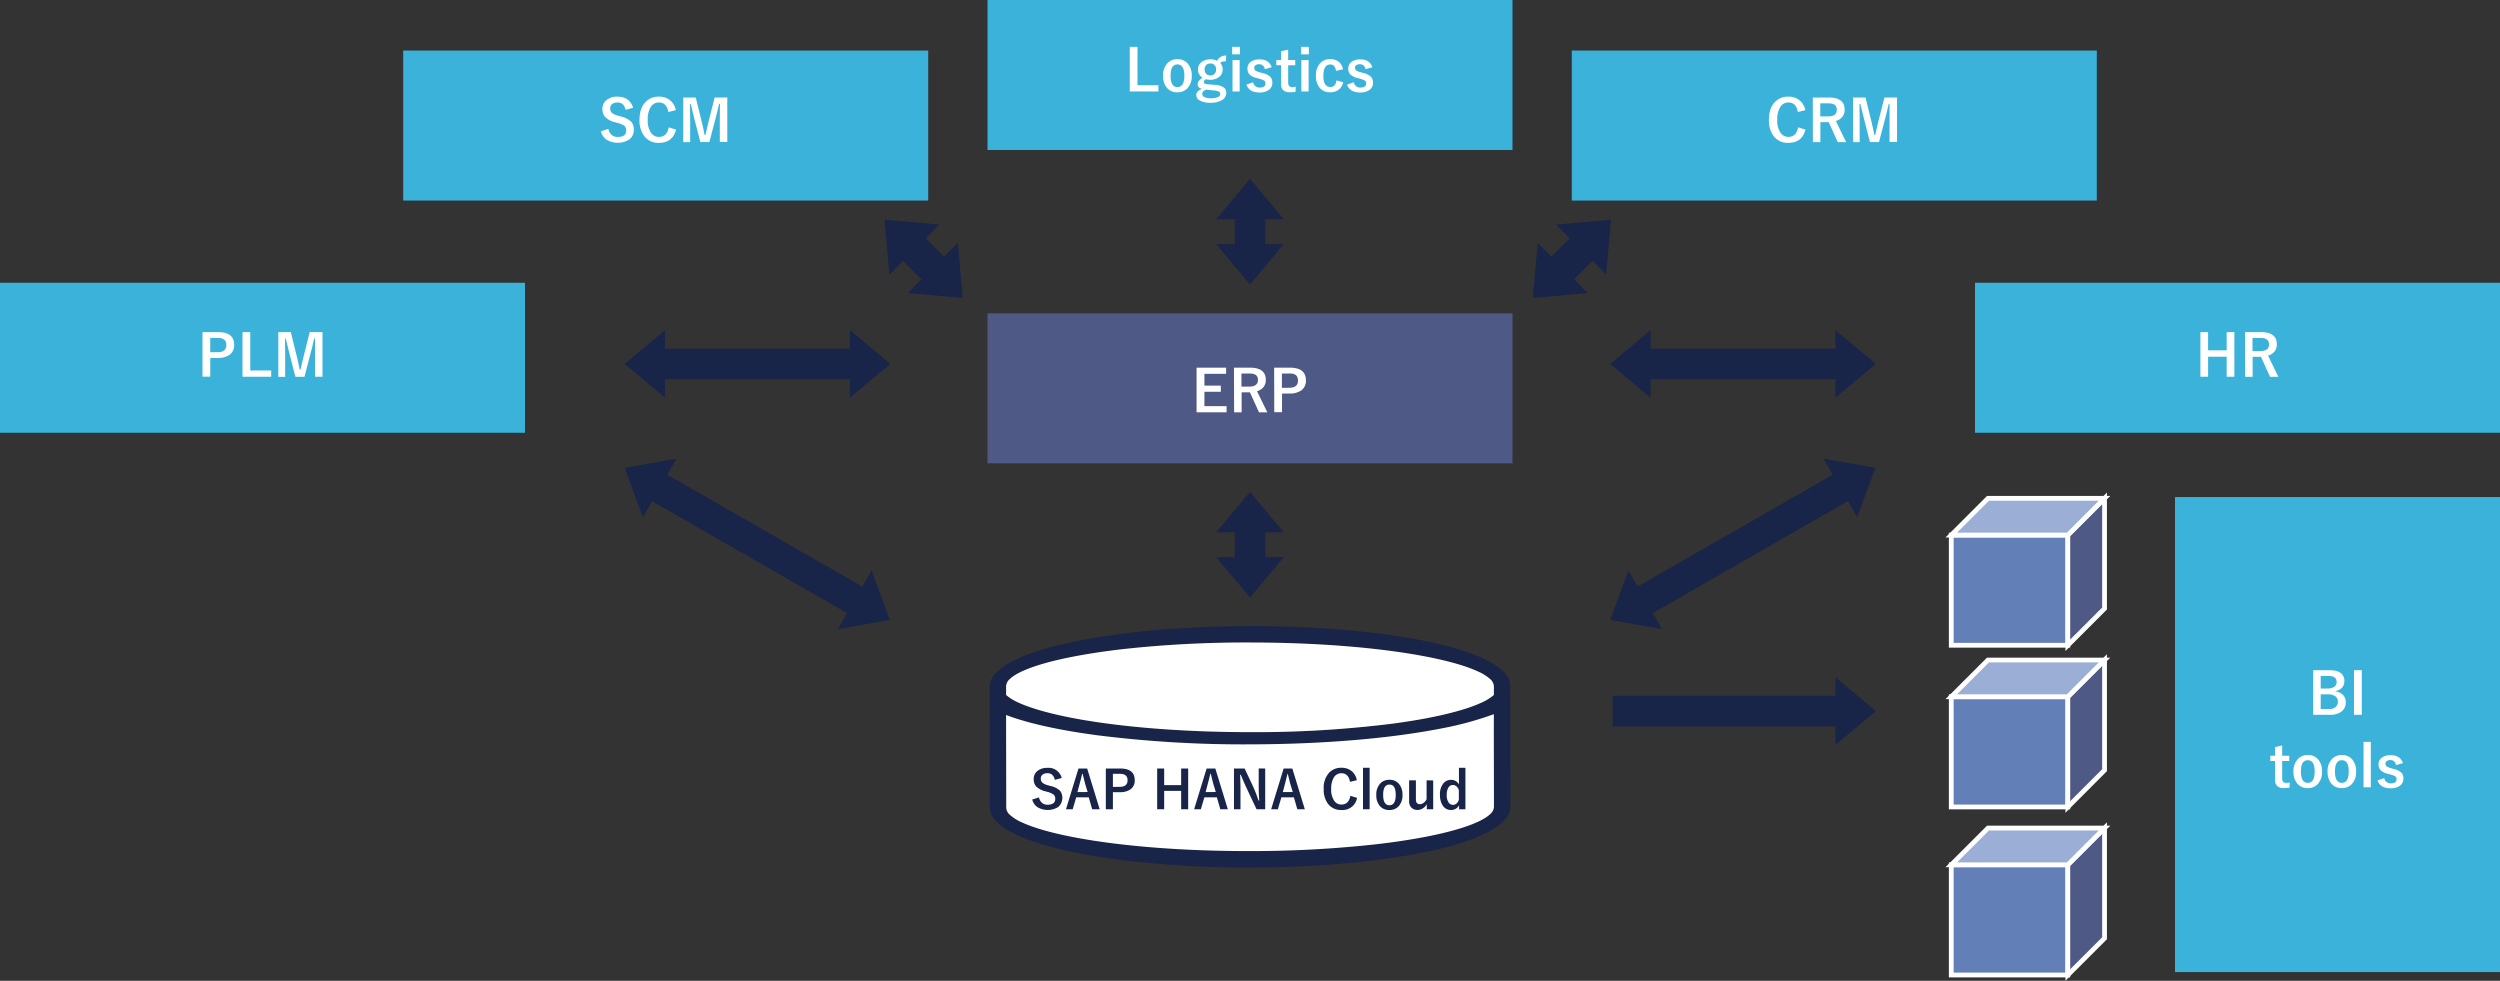 <svg xmlns="http://www.w3.org/2000/svg" viewBox="0 0 1000 392.31"><rect x="0" y="0" width="1000" height="392.31" fill="#333333" stroke="none"/><defs><style>.cls-1{fill:#182448;}.cls-2{fill:#fff;}.cls-3,.cls-6{fill:#4e5986;}.cls-4{fill:#3ab2d9;}.cls-5{fill:#637fb7;}.cls-5,.cls-6,.cls-7{stroke:#fff;stroke-miterlimit:10;stroke-width:1.91px;fill-rule:evenodd;}.cls-7{fill:#9bafd6;}</style></defs><g id="レイヤー_2" data-name="レイヤー 2"><g id="レイヤー_1-2" data-name="レイヤー 1"><path class="cls-1" d="M601.55,268.85c-2.9-3-7.91-5.61-14.26-7.85-9.56-3.34-22.31-5.95-37.22-7.77a416.06,416.06,0,0,0-50.16-2.79c-27.71.06-52.83,2.47-71.64,6.53-9.4,2-17.27,4.49-23,7.42a25.66,25.66,0,0,0-6.88,4.79,8,8,0,0,0-2.55,5.49l.09,48.39a8,8,0,0,0,2.57,5.48c2.9,3,7.91,5.61,14.26,7.85,9.57,3.35,22.31,5.95,37.22,7.77A418.12,418.12,0,0,0,500.09,347c27.71-.06,52.83-2.47,71.64-6.53,9.4-2,17.27-4.49,23-7.42a25.66,25.66,0,0,0,6.88-4.79,8,8,0,0,0,2.55-5.49l-.09-48.39A8,8,0,0,0,601.55,268.85Zm-4,9.12a19.87,19.87,0,0,1-4.84,3c-6.91,3.25-19.43,6.31-35.58,8.45A441.81,441.81,0,0,1,500,292.86c-28.34,0-54-2.29-72-5.86-9-1.78-16.11-3.87-20.72-6a20.07,20.07,0,0,1-4.84-3V274.5a4.09,4.09,0,0,1,1.5-2.9c1.77-1.72,5.33-3.56,10.74-5.32,8.1-2.64,20.22-5,34.92-6.68A451.93,451.93,0,0,1,500,257c28.08,0,53.46,2.27,71.15,5.78,8.85,1.74,15.72,3.78,20.1,5.84a17.58,17.58,0,0,1,4.79,3,4.09,4.09,0,0,1,1.5,2.9Z"/><path class="cls-2" d="M597.52,292.45l.06,26.95v3.33a4.11,4.11,0,0,1-1.49,2.9c-1.76,1.72-5.32,3.57-10.74,5.33-8.09,2.66-20.21,5.06-34.9,6.75a452.83,452.83,0,0,1-50.38,2.72c-28.09.06-53.47-2.18-71.16-5.66-8.86-1.72-15.74-3.76-20.11-5.8a17.74,17.74,0,0,1-4.81-3,4.11,4.11,0,0,1-1.5-2.9v-3.32l-.05-26.92V286c9,3.43,21.71,6.16,36.88,8.16A466.68,466.68,0,0,0,500,297.74c29.84-.05,56.89-2.46,77-6.45a128.86,128.86,0,0,0,20.54-5.63Z"/><path class="cls-1" d="M424.69,311.2l-2.75.74c-.42-1.77-1.39-2.66-2.9-2.66a3.05,3.05,0,0,0-2.1.64,1.89,1.89,0,0,0-.62,1.48,2.13,2.13,0,0,0,.71,1.74,6.32,6.32,0,0,0,2.29,1l.86.25a7.75,7.75,0,0,1,3.92,2,4.85,4.85,0,0,1-.84,6.42,8,8,0,0,1-8.37,0,5.34,5.34,0,0,1-2-3l2.71-.86a3.77,3.77,0,0,0,1.32,2.27,3.19,3.19,0,0,0,2.06.67c2.08,0,3.12-.78,3.12-2.33a2.13,2.13,0,0,0-.69-1.74,6.88,6.88,0,0,0-2.49-1.08l-.84-.24a7.59,7.59,0,0,1-3.74-2.06,4.44,4.44,0,0,1-.85-2.85,4,4,0,0,1,1.6-3.3,6.1,6.1,0,0,1,3.85-1.15A5.45,5.45,0,0,1,424.69,311.2Z"/><path class="cls-1" d="M434.87,307.41l5,16.29h-3l-1.38-4.78h-5l-1.41,4.78h-2.69l5-16.29Zm.18,9.4-1-3.3c-.12-.46-.44-1.8-1-4h-.19c-.34,1.53-.68,2.86-1,4l-.88,3.32Z"/><path class="cls-1" d="M442.33,307.41h5.75q5.81,0,5.81,4.67a4.24,4.24,0,0,1-1.73,3.68,7.17,7.17,0,0,1-4.25,1.11h-2.75v6.83h-2.83Zm2.83,2.12v5.21h2.66q3.21,0,3.21-2.64c0-1.71-1-2.57-3.11-2.57Z"/><path class="cls-1" d="M475.27,307.41V323.7h-2.81v-7.35h-6.79v7.35h-2.8V307.41h2.8v6.64h6.79v-6.64Z"/><path class="cls-1" d="M486.13,307.41l5,16.29h-3l-1.38-4.78h-5l-1.41,4.78h-2.69l5-16.29Zm.18,9.4-1-3.3c-.12-.46-.44-1.8-1-4h-.19c-.34,1.53-.68,2.86-1,4l-.88,3.32Z"/><path class="cls-1" d="M506.08,307.41V323.7h-3.46l-3.95-8.39q-1.26-2.71-2.34-5.39h-.28q.13,2.71.14,5.89v7.89h-2.6V307.41h4.26l3.39,7.22a55.45,55.45,0,0,1,2.16,5.59h.29q-.21-3.33-.21-6v-6.84Z"/><path class="cls-1" d="M516.93,307.41l5,16.29h-3l-1.38-4.78h-5l-1.41,4.78h-2.68l5-16.29Zm.18,9.4-1-3.3c-.13-.46-.45-1.8-1-4H515c-.35,1.53-.69,2.86-1,4l-.88,3.32Z"/><path class="cls-1" d="M542.74,312.08l-2.75.66q-.6-3.44-3.42-3.44a3.43,3.43,0,0,0-3.09,1.78,8.56,8.56,0,0,0-1,4.47,7.81,7.81,0,0,0,1.3,4.89,3.38,3.38,0,0,0,2.79,1.38q2.91,0,3.59-3.49l2.67.82a5.88,5.88,0,0,1-6.28,4.85,6.37,6.37,0,0,1-5.36-2.49,9.47,9.47,0,0,1-1.71-5.93,9,9,0,0,1,2.21-6.54,6.5,6.5,0,0,1,4.86-1.93,6.2,6.2,0,0,1,4.31,1.5A6.33,6.33,0,0,1,542.74,312.08Z"/><path class="cls-1" d="M547.85,307.11V323.7H545.2V307.11Z"/><path class="cls-1" d="M555.79,311.92a4.73,4.73,0,0,1,3.94,1.82,6.6,6.6,0,0,1,1.26,4.19,6.38,6.38,0,0,1-1.61,4.65,4.84,4.84,0,0,1-3.61,1.42,4.72,4.72,0,0,1-4-1.81,6.6,6.6,0,0,1-1.25-4.2,6.34,6.34,0,0,1,1.63-4.64A4.82,4.82,0,0,1,555.79,311.92Zm0,1.91q-2.53,0-2.53,4.12c0,2.76.84,4.15,2.51,4.15s2.52-1.39,2.52-4.15S557.45,313.83,555.79,313.83Z"/><path class="cls-1" d="M573.28,312.18V323.7h-2.56v-2a4.84,4.84,0,0,1-1.74,1.74,4,4,0,0,1-2,.54,3.27,3.27,0,0,1-2.48-1,3.42,3.42,0,0,1-.85-2.44v-8.42h2.71v7.66c0,1.26.54,1.9,1.62,1.9a2.59,2.59,0,0,0,1.58-.64,4,4,0,0,0,1.08-1.34v-7.58Z"/><path class="cls-1" d="M586.17,307.11V323.7h-2.54v-1.59A3.56,3.56,0,0,1,580.4,324a3.8,3.8,0,0,1-3.3-1.78,7.62,7.62,0,0,1-1.11-4.33,6.69,6.69,0,0,1,1.45-4.64,3.81,3.81,0,0,1,3-1.31,3.44,3.44,0,0,1,3.14,1.84v-6.67ZM583.54,316c-.53-1.32-1.33-2-2.38-2a2,2,0,0,0-1.82,1.08,5.37,5.37,0,0,0-.65,2.85,5.1,5.1,0,0,0,.83,3.18,2.09,2.09,0,0,0,1.7.83c1,0,1.77-.64,2.32-1.93Z"/><polygon class="cls-1" points="500 71.56 486.49 87.69 513.51 87.69 500 71.56"/><rect class="cls-1" x="493.9" y="82.54" width="12.2" height="20.24"/><polygon class="cls-1" points="500 113.78 513.51 97.65 486.49 97.65 500 113.78"/><polygon class="cls-1" points="500 196.78 486.49 212.91 513.51 212.91 500 196.78"/><rect class="cls-1" x="493.9" y="207.77" width="12.2" height="20.24"/><polygon class="cls-1" points="500 239 513.51 222.87 486.49 222.87 500 239"/><polygon class="cls-1" points="249.88 145.56 266.01 159.06 266.01 132.05 249.88 145.56"/><rect class="cls-1" x="260.87" y="139.46" width="84.25" height="12.2"/><polygon class="cls-1" points="356.11 145.56 339.98 132.05 339.98 159.06 356.11 145.56"/><polygon class="cls-1" points="249.88 187.15 257.15 206.89 270.59 183.46 249.88 187.15"/><rect class="cls-1" x="296.79" y="167.43" width="12.2" height="100.25" transform="translate(-36.53 372.05) rotate(-60.16)"/><polygon class="cls-1" points="355.91 247.96 348.63 228.22 335.19 251.66 355.91 247.96"/><polygon class="cls-1" points="750.12 187.15 742.85 206.89 729.41 183.46 750.12 187.15"/><rect class="cls-1" x="646.98" y="211.46" width="100.25" height="12.2" transform="translate(-15.83 375.69) rotate(-29.84)"/><polygon class="cls-1" points="644.09 247.96 651.37 228.22 664.81 251.66 644.09 247.96"/><polygon class="cls-1" points="644.09 145.56 660.22 159.06 660.22 132.05 644.09 145.56"/><rect class="cls-1" x="655.08" y="139.46" width="84.25" height="12.2"/><polygon class="cls-1" points="750.32 145.56 734.19 132.05 734.19 159.06 750.32 145.56"/><rect class="cls-1" x="645.09" y="278.34" width="95.25" height="12.2"/><polygon class="cls-1" points="750.33 284.44 734.2 270.94 734.2 297.95 750.33 284.44"/><polygon class="cls-1" points="353.81 87.89 355.75 109.84 375.76 89.84 353.81 87.89"/><rect class="cls-1" x="363.06" y="92.93" width="12.78" height="21.2" transform="translate(35 291.56) rotate(-45)"/><polygon class="cls-1" points="385.08 119.16 383.14 97.21 363.13 117.22 385.08 119.16"/><polygon class="cls-1" points="644.41 87.89 642.47 109.84 622.46 89.84 644.41 87.89"/><rect class="cls-1" x="622.39" y="92.93" width="12.78" height="21.2" transform="translate(1000.19 621.35) rotate(-135)"/><polygon class="cls-1" points="613.14 119.16 615.09 97.21 635.09 117.22 613.14 119.16"/><path class="cls-2" d="M597.55,278a20.07,20.07,0,0,1-4.84,3c-6.92,3.25-19.43,6.31-35.59,8.45A441.7,441.7,0,0,1,500,292.86c-28.34,0-54-2.29-72-5.86-9-1.78-16.1-3.87-20.72-6a20.07,20.07,0,0,1-4.84-3V274.5a4.12,4.12,0,0,1,1.5-2.9c1.77-1.72,5.33-3.56,10.75-5.32,8.1-2.64,20.22-5,34.91-6.68A452.06,452.06,0,0,1,500,257c28.09,0,53.47,2.27,71.15,5.78,8.85,1.74,15.72,3.78,20.1,5.84a17.82,17.82,0,0,1,4.8,3,4.12,4.12,0,0,1,1.5,2.9Z"/><rect class="cls-3" x="395" y="125.33" width="210" height="60"/><path class="cls-2" d="M490.45,147.07v2.46h-8.68v4.72h6.56v2.46h-6.56v5.75h8.86v2.46h-12V147.07Z"/><path class="cls-2" d="M493.58,147.07H500q6.31,0,6.32,4.86a4.39,4.39,0,0,1-1,3,5.08,5.08,0,0,1-2.51,1.55l4.13,8.46h-3.34l-3.62-8-.8,0h-2.53v8h-3Zm3,2.33v5.25h3.11c2.33,0,3.49-.9,3.49-2.68s-1.12-2.57-3.36-2.57Z"/><path class="cls-2" d="M509.66,147.07H516c4.24,0,6.37,1.71,6.37,5.12a4.68,4.68,0,0,1-1.9,4,7.88,7.88,0,0,1-4.66,1.21h-3v7.49h-3.1Zm3.1,2.33v5.71h2.92q3.51,0,3.51-2.9t-3.4-2.81Z"/><rect class="cls-4" x="395" width="210" height="60"/><path class="cls-2" d="M455,18.74V34.08h8.37v2.51H451.9V18.74Z"/><path class="cls-2" d="M471,23.68a5.2,5.2,0,0,1,4.32,2,7.25,7.25,0,0,1,1.38,4.59,7,7,0,0,1-1.77,5.09,5.3,5.3,0,0,1-4,1.56,5.17,5.17,0,0,1-4.33-2,7.23,7.23,0,0,1-1.37-4.59A7,7,0,0,1,467,25.24,5.27,5.27,0,0,1,471,23.68Zm0,2.09c-1.84,0-2.77,1.51-2.77,4.52s.92,4.53,2.74,4.53,2.77-1.51,2.77-4.53S472.77,25.77,471,25.77Z"/><path class="cls-2" d="M490.5,22.21l-.18,2.33a5.06,5.06,0,0,0-1.47.16,2.44,2.44,0,0,0-.79.49,3.5,3.5,0,0,1,1,2.52,3.71,3.71,0,0,1-1.58,3.2,5.56,5.56,0,0,1-3.39,1,6.19,6.19,0,0,1-1.64-.21c-.61.3-.92.67-.92,1.1a.67.67,0,0,0,.38.64,4.23,4.23,0,0,0,1.37.28l2.86.23a6.38,6.38,0,0,1,3.56,1.17,2.75,2.75,0,0,1,.8,2.1,3.2,3.2,0,0,1-1.85,2.89,9.1,9.1,0,0,1-4.49,1,8.31,8.31,0,0,1-4.4-1A2.4,2.4,0,0,1,478.52,38c0-1.08.77-1.9,2.32-2.46-1.18-.26-1.77-.87-1.77-1.82s.64-1.81,1.93-2.62a3.7,3.7,0,0,1-1.8-3.33,3.59,3.59,0,0,1,1.57-3.08,6.28,6.28,0,0,1,6.07-.37,3.79,3.79,0,0,1,1.57-1.66A4.49,4.49,0,0,1,490.5,22.21Zm-7.92,13.65c-1.13.36-1.69.93-1.69,1.71A1.47,1.47,0,0,0,482,38.92a7.47,7.47,0,0,0,5.28-.15,1.3,1.3,0,0,0,.8-1.12,1.1,1.1,0,0,0-.52-1,4.83,4.83,0,0,0-1.8-.44Zm1.56-10.47a2.24,2.24,0,0,0-1.72.7,2.29,2.29,0,0,0-.57,1.6,2.49,2.49,0,0,0,.73,1.93,2.24,2.24,0,0,0,1.56.55,2.19,2.19,0,0,0,1.73-.7,2.61,2.61,0,0,0,.58-1.76,2.25,2.25,0,0,0-.76-1.79A2.31,2.31,0,0,0,484.14,25.39Z"/><path class="cls-2" d="M496,18.74v3h-3.13v-3ZM495.86,24V36.59H493V24Z"/><path class="cls-2" d="M508.67,26.91l-2.74.78a2.22,2.22,0,0,0-2.25-2,2.3,2.3,0,0,0-1.51.45,1.1,1.1,0,0,0-.46.91,1.43,1.43,0,0,0,.5,1.19,5.6,5.6,0,0,0,1.74.7l1.06.28a6.38,6.38,0,0,1,3.15,1.56,3.26,3.26,0,0,1,.77,2.28A3.38,3.38,0,0,1,507.48,36a6.16,6.16,0,0,1-3.66,1c-2.75,0-4.5-1-5.27-3.15l2.7-.95a2.56,2.56,0,0,0,2.64,2.13c1.53,0,2.3-.55,2.3-1.63a1.33,1.33,0,0,0-.54-1.18,8.39,8.39,0,0,0-1.9-.72l-1.05-.29a6,6,0,0,1-3-1.53,3.47,3.47,0,0,1-.71-2.31,3.14,3.14,0,0,1,1.38-2.69,5.71,5.71,0,0,1,3.36-.91C506.3,23.68,507.94,24.76,508.67,26.91Z"/><path class="cls-2" d="M515.27,19.84V24h2.83v2.11h-2.83V33c0,1.22.52,1.82,1.56,1.82a6.47,6.47,0,0,0,1.48-.14l-.12,2.06a14.67,14.67,0,0,1-2.25.15,3.64,3.64,0,0,1-2.77-.92,3.51,3.51,0,0,1-.75-2.44V26.07h-1.89V24h1.89V20.49Z"/><path class="cls-2" d="M523.56,18.74v3h-3.13v-3ZM523.44,24V36.59h-2.9V24Z"/><path class="cls-2" d="M537.22,27.71l-2.81.64c-.27-1.7-1-2.56-2.23-2.56q-2.83,0-2.83,4.5t2.83,4.51c1.33,0,2.13-.88,2.41-2.65l2.7.74a5.06,5.06,0,0,1-2,3.12,5.45,5.45,0,0,1-3.19.9,5.23,5.23,0,0,1-4.4-2,7.36,7.36,0,0,1-1.33-4.61,7,7,0,0,1,1.75-5.09,5.3,5.3,0,0,1,4-1.56,5.21,5.21,0,0,1,3.54,1.19A5.12,5.12,0,0,1,537.22,27.71Z"/><path class="cls-2" d="M548.94,26.91l-2.74.78c-.31-1.35-1.06-2-2.24-2a2.33,2.33,0,0,0-1.52.45A1.1,1.1,0,0,0,542,27a1.41,1.41,0,0,0,.51,1.19,5.38,5.38,0,0,0,1.74.7l1,.28a6.47,6.47,0,0,1,3.16,1.56A3.26,3.26,0,0,1,549.2,33,3.38,3.38,0,0,1,547.75,36a6.16,6.16,0,0,1-3.66,1c-2.75,0-4.5-1-5.27-3.15l2.7-.95a2.56,2.56,0,0,0,2.64,2.13c1.53,0,2.3-.55,2.3-1.63a1.33,1.33,0,0,0-.54-1.18,8.39,8.39,0,0,0-1.9-.72l-1-.29a6,6,0,0,1-3-1.53,3.47,3.47,0,0,1-.71-2.31,3.14,3.14,0,0,1,1.38-2.69,5.71,5.71,0,0,1,3.36-.91Q547.86,23.68,548.94,26.91Z"/><rect class="cls-4" x="161.28" y="20.22" width="210" height="60"/><path class="cls-2" d="M253.25,43.11l-3,.82Q249.55,41,247.06,41a3.37,3.37,0,0,0-2.3.7,2.08,2.08,0,0,0-.67,1.62,2.36,2.36,0,0,0,.77,1.91,7.08,7.08,0,0,0,2.51,1.08l.94.28a8.45,8.45,0,0,1,4.29,2.23,4.62,4.62,0,0,1,.93,3,4.73,4.73,0,0,1-1.84,4,8.74,8.74,0,0,1-9.17,0,5.89,5.89,0,0,1-2.17-3.32l3-.94a4.2,4.2,0,0,0,1.45,2.49,3.52,3.52,0,0,0,2.26.73c2.27,0,3.41-.85,3.41-2.55a2.36,2.36,0,0,0-.75-1.91A7.94,7.94,0,0,0,247,49.17L246,48.9a8.18,8.18,0,0,1-4.09-2.26,4.79,4.79,0,0,1-.93-3.11,4.33,4.33,0,0,1,1.75-3.61A6.64,6.64,0,0,1,247,38.66Q251.85,38.66,253.25,43.11Z"/><path class="cls-2" d="M270.33,44.07l-3,.73Q266.66,41,263.57,41A3.76,3.76,0,0,0,260.19,43a9.39,9.39,0,0,0-1.1,4.9,8.6,8.6,0,0,0,1.43,5.36,3.69,3.69,0,0,0,3.05,1.5q3.19,0,3.93-3.82l2.93.9q-1.37,5.31-6.88,5.31a7,7,0,0,1-5.87-2.72,10.39,10.39,0,0,1-1.88-6.5q0-4.65,2.43-7.16a7.08,7.08,0,0,1,5.32-2.11,6.77,6.77,0,0,1,4.72,1.64A6.89,6.89,0,0,1,270.33,44.07Z"/><path class="cls-2" d="M290.92,39V56.81h-3v-9q0-2.07.05-6.3h-.33q-.85,3.88-1.47,6.08l-2.41,9.24h-3.63l-2.35-9.13c-.14-.54-.65-2.6-1.51-6.19H276c0,2.07.07,4.18.07,6.35v9H273.3V39h5l2.25,9.11q.77,3,1.29,5.89h.32c.13-.51.37-1.53.72-3.08q.39-1.68.66-2.76L285.86,39Z"/><rect class="cls-4" y="113.11" width="210" height="60"/><path class="cls-2" d="M81,132.85h6.3c4.25,0,6.37,1.71,6.37,5.11a4.63,4.63,0,0,1-1.9,4,7.86,7.86,0,0,1-4.66,1.22h-3v7.49H81Zm3.1,2.33v5.7h2.92q3.51,0,3.51-2.89c0-1.88-1.13-2.81-3.4-2.81Z"/><path class="cls-2" d="M100.11,132.85v15.34h8.37v2.51H97V132.85Z"/><path class="cls-2" d="M129,132.85V150.7h-3v-9q0-2.07,0-6.3h-.33c-.57,2.59-1.06,4.61-1.47,6.08l-2.41,9.24h-3.63l-2.35-9.13q-.21-.81-1.51-6.19H114c0,2.07.07,4.18.07,6.35v9h-2.74V132.85h5l2.25,9.11q.76,3,1.29,5.89h.32c.13-.51.37-1.53.72-3.08.26-1.12.48-2,.67-2.76l2.28-9.16Z"/><rect class="cls-4" x="628.72" y="20.22" width="210" height="60" transform="translate(1467.44 100.44) rotate(180)"/><path class="cls-2" d="M722.15,44.07l-3,.73Q718.48,41,715.39,41A3.76,3.76,0,0,0,712,43a9.39,9.39,0,0,0-1.1,4.9,8.6,8.6,0,0,0,1.43,5.36,3.69,3.69,0,0,0,3,1.5q3.2,0,3.93-3.82l2.94.9q-1.38,5.31-6.89,5.31a7,7,0,0,1-5.87-2.72,10.39,10.39,0,0,1-1.88-6.5q0-4.65,2.43-7.16a7.08,7.08,0,0,1,5.32-2.11,6.77,6.77,0,0,1,4.72,1.64A6.89,6.89,0,0,1,722.15,44.07Z"/><path class="cls-2" d="M725.12,39h6.41c4.22,0,6.32,1.62,6.32,4.85a4.4,4.4,0,0,1-1,3,5.17,5.17,0,0,1-2.5,1.55l4.12,8.46H735.1l-3.61-8-.81,0h-2.53v8h-3Zm3,2.33v5.24h3.11q3.5,0,3.49-2.67c0-1.71-1.11-2.57-3.35-2.57Z"/><path class="cls-2" d="M758.82,39V56.81h-3v-9q0-2.07,0-6.3h-.32q-.87,3.88-1.48,6.08l-2.41,9.24h-3.63l-2.34-9.13c-.15-.54-.65-2.6-1.52-6.19h-.33c0,2.07.07,4.18.07,6.35v9H741.2V39h5l2.25,9.11q.76,3,1.29,5.89h.33c.12-.51.36-1.53.71-3.08.26-1.12.48-2,.67-2.76L753.77,39Z"/><rect class="cls-4" x="790" y="113.11" width="210" height="60" transform="translate(1790 286.22) rotate(180)"/><rect class="cls-4" x="840" y="228.83" width="190" height="130" transform="translate(641.17 1228.83) rotate(-90)"/><path class="cls-2" d="M893.75,132.85V150.7h-3.08v-8h-7.43v8h-3.08V132.85h3.08v7.27h7.43v-7.27Z"/><path class="cls-2" d="M898,132.85h6.41q6.31,0,6.32,4.85a4.4,4.4,0,0,1-1,3,5.15,5.15,0,0,1-2.51,1.55l4.12,8.46H908l-3.62-8-.81,0h-2.52v8h-3Zm3,2.33v5.24h3.11q3.5,0,3.49-2.67c0-1.72-1.12-2.57-3.36-2.57Z"/><path class="cls-2" d="M925.28,268.07h6.37c2.29,0,3.93.45,4.91,1.33a4,4,0,0,1,1.19,3.11,3.66,3.66,0,0,1-1.09,2.71,4.45,4.45,0,0,1-2.46,1.18v.15a5.13,5.13,0,0,1,3.18,1.61,4.05,4.05,0,0,1,.92,2.7,4.47,4.47,0,0,1-1.86,3.88,7.52,7.52,0,0,1-4.47,1.18h-6.69Zm3,2.33v5H931a4.35,4.35,0,0,0,2.85-.8,2.2,2.2,0,0,0,.79-1.79,2.11,2.11,0,0,0-.86-1.89,4.69,4.69,0,0,0-2.51-.53Zm0,7.33v5.87h3.32a3.84,3.84,0,0,0,2.77-.89,2.79,2.79,0,0,0,.76-2.08,2.5,2.5,0,0,0-1.16-2.22,5,5,0,0,0-2.77-.68Z"/><path class="cls-2" d="M944.72,268.07v17.85h-3.13V268.07Z"/><path class="cls-2" d="M912.87,298.18v4.12h2.83v2.11h-2.83v6.93c0,1.21.52,1.82,1.56,1.82a6.4,6.4,0,0,0,1.47-.15l-.11,2.07a14.93,14.93,0,0,1-2.26.14,3.56,3.56,0,0,1-2.76-.92,3.44,3.44,0,0,1-.76-2.43v-7.46h-1.88V302.3H910v-3.47Z"/><path class="cls-2" d="M923.12,302a5.19,5.19,0,0,1,4.32,2,7.26,7.26,0,0,1,1.38,4.6,7,7,0,0,1-1.77,5.09,5.3,5.3,0,0,1-3.95,1.56,5.2,5.2,0,0,1-4.34-2,7.28,7.28,0,0,1-1.37-4.6,7,7,0,0,1,1.79-5.08A5.29,5.29,0,0,1,923.12,302Zm0,2.09q-2.76,0-2.76,4.51t2.74,4.54q2.76,0,2.76-4.54T923.12,304.11Z"/><path class="cls-2" d="M936.75,302a5.21,5.21,0,0,1,4.33,2,7.26,7.26,0,0,1,1.38,4.6,7,7,0,0,1-1.78,5.09,5.28,5.28,0,0,1-3.95,1.56,5.18,5.18,0,0,1-4.33-2,7.22,7.22,0,0,1-1.37-4.6,7,7,0,0,1,1.78-5.08A5.3,5.3,0,0,1,936.75,302Zm0,2.09q-2.76,0-2.76,4.51t2.74,4.54q2.76,0,2.76-4.54T936.75,304.11Z"/><path class="cls-2" d="M948.32,296.75v18.17h-2.9V296.75Z"/><path class="cls-2" d="M961.16,305.24l-2.74.79q-.48-2-2.25-2a2.35,2.35,0,0,0-1.52.45,1.14,1.14,0,0,0-.46.91,1.41,1.41,0,0,0,.51,1.19,5.38,5.38,0,0,0,1.74.7l1,.28a6.47,6.47,0,0,1,3.16,1.56,3.26,3.26,0,0,1,.76,2.28,3.38,3.38,0,0,1-1.44,2.92,6.21,6.21,0,0,1-3.66,1c-2.75,0-4.51-1.06-5.27-3.16l2.69-.94a2.58,2.58,0,0,0,2.64,2.12c1.54,0,2.3-.54,2.3-1.63a1.35,1.35,0,0,0-.53-1.18,8.39,8.39,0,0,0-1.9-.72l-1.06-.29a6,6,0,0,1-3-1.53,3.45,3.45,0,0,1-.7-2.31,3.13,3.13,0,0,1,1.38-2.68,5.6,5.6,0,0,1,3.36-.91Q960.06,302,961.16,305.24Z"/><polygon class="cls-5" points="780.5 214.03 827.13 214.03 827.13 258.1 780.5 258.1 780.5 214.03 780.5 214.03"/><polygon class="cls-6" points="827.13 214.03 841.82 199.33 841.82 243.41 827.13 258.1 827.13 214.03 827.13 214.03"/><polygon class="cls-7" points="780.5 214.03 795.2 199.33 841.82 199.33 827.13 214.03 780.5 214.03 780.5 214.03"/><polygon class="cls-5" points="780.5 278.7 827.13 278.7 827.13 322.78 780.5 322.78 780.5 278.7 780.5 278.7"/><polygon class="cls-6" points="827.13 278.7 841.82 264.01 841.82 308.08 827.13 322.78 827.13 278.7 827.13 278.7"/><polygon class="cls-7" points="780.5 278.7 795.2 264.01 841.82 264.01 827.13 278.7 780.5 278.7 780.5 278.7"/><polygon class="cls-5" points="780.5 345.92 827.13 345.92 827.13 390 780.5 390 780.5 345.92 780.5 345.92"/><polygon class="cls-6" points="827.13 345.92 841.82 331.23 841.82 375.31 827.13 390 827.13 345.92 827.13 345.92"/><polygon class="cls-7" points="780.5 345.92 795.2 331.23 841.82 331.23 827.13 345.92 780.5 345.92 780.5 345.92"/></g></g></svg>